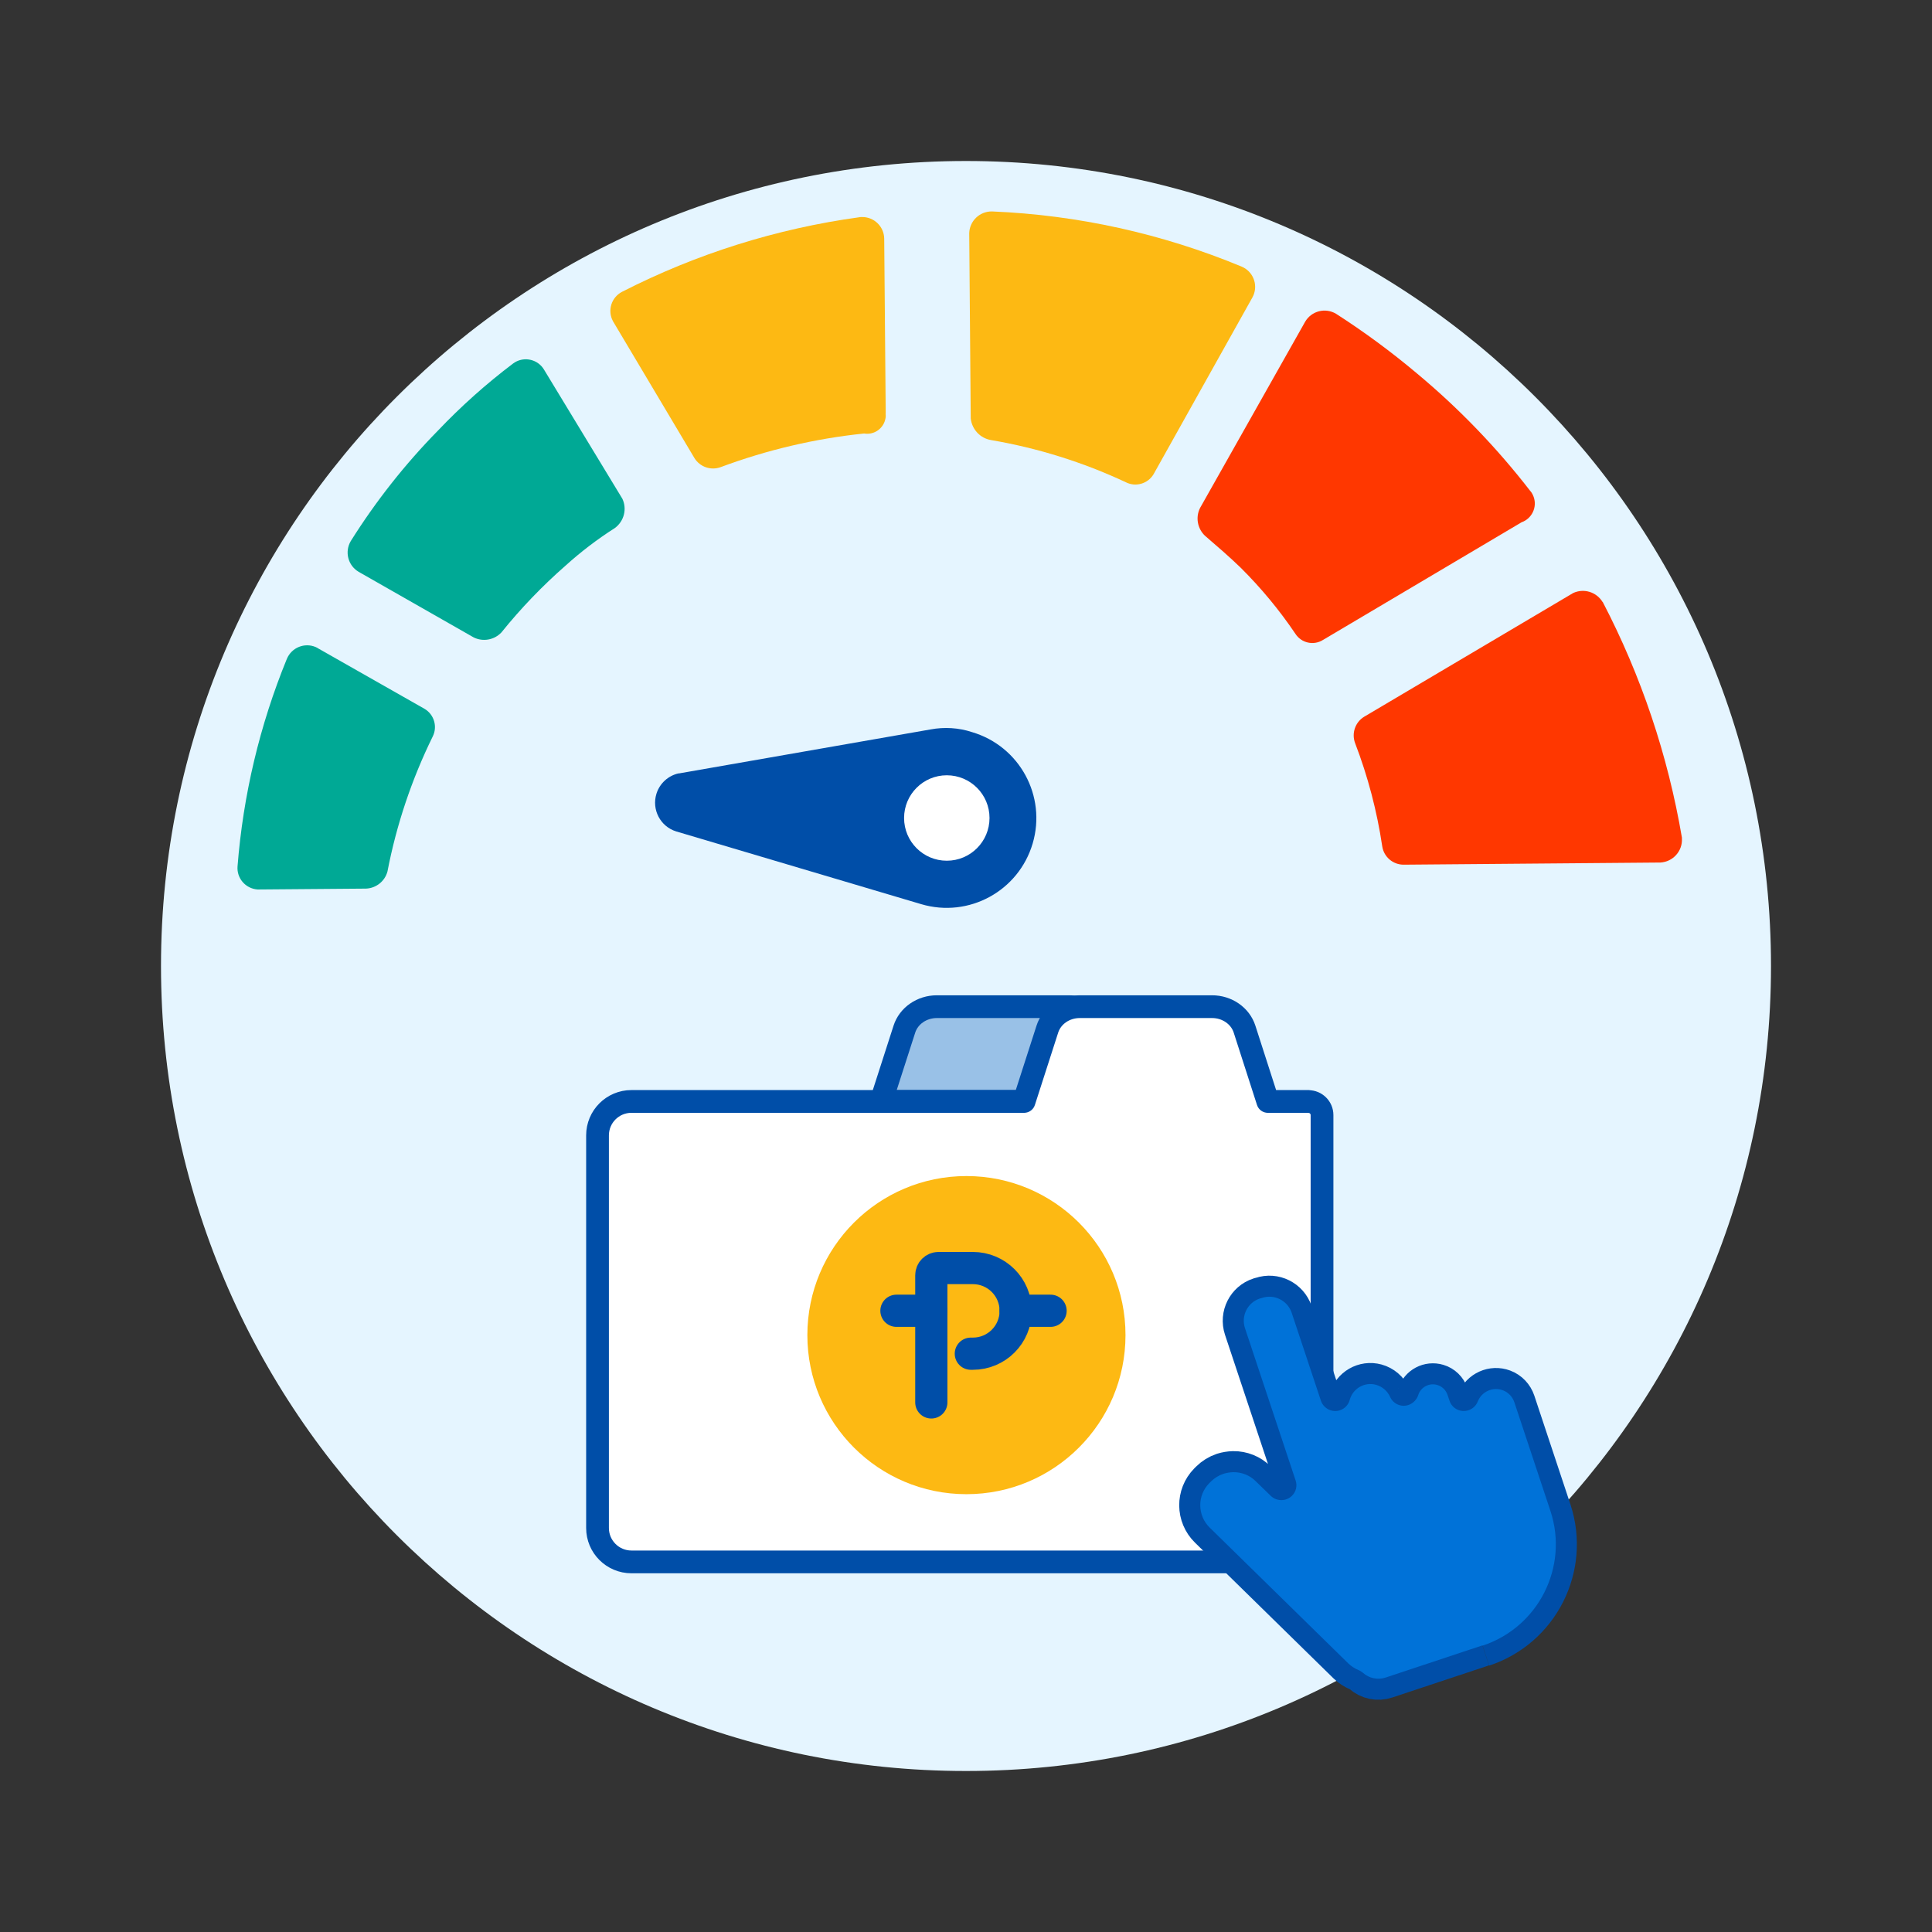 <svg width="180" height="180" viewBox="0 0 180 180" fill="none" xmlns="http://www.w3.org/2000/svg">
<rect x="0" y="0" width="180" height="180" fill="#333333" stroke="none"/>
<mask id="mask0_2021_16302" style="mask-type:luminance" maskUnits="userSpaceOnUse" x="0" y="0" width="180" height="180">
<path d="M180 0H0V180H180V0Z" fill="white"/>
</mask>
<g mask="url(#mask0_2021_16302)">
<path d="M90 165C131.421 165 165 131.421 165 90C165 48.579 131.421 15 90 15C48.579 15 15 48.579 15 90C15 131.421 48.579 165 90 165Z" fill="#E5F5FF"/>
<mask id="mask1_2021_16302" style="mask-type:luminance" maskUnits="userSpaceOnUse" x="14" y="15" width="151" height="151">
<path d="M90 15C69.29 15 14.99 15.25 14.99 15.25C14.99 15.25 14.99 69.29 14.99 90C14.99 110.77 14.4 165.25 14.4 165.25C14.4 165.25 69.34 165 89.99 165H164.99V90C164.99 48.58 131.41 15 89.99 15H90Z" fill="white"/>
</mask>
<g mask="url(#mask1_2021_16302)">
<path d="M82.52 38.489L82.38 22.229C82.36 21.099 81.43 20.199 80.29 20.219C80.21 20.219 80.13 20.219 80.06 20.239C72.35 21.299 64.88 23.649 57.95 27.189C56.96 27.709 56.58 28.919 57.1 29.909C57.1 29.909 57.1 29.929 57.11 29.929L64.7 42.679C65.21 43.509 66.24 43.859 67.15 43.519C71.45 41.919 75.94 40.859 80.51 40.389C81.45 40.549 82.34 39.909 82.5 38.969C82.53 38.819 82.53 38.659 82.51 38.499L82.52 38.489Z" fill="#FDB913"/>
<path d="M50.68 34.429C50.12 33.499 48.91 33.2 47.98 33.749C47.92 33.789 47.86 33.83 47.8 33.87C45.3 35.76 42.96 37.849 40.8 40.12C37.73 43.249 35.01 46.7 32.68 50.41C32.09 51.41 32.42 52.69 33.42 53.279L44.12 59.38C44.99 59.819 46.04 59.63 46.71 58.929C48.52 56.679 50.53 54.59 52.7 52.69C54.13 51.4 55.66 50.23 57.28 49.2C58.14 48.569 58.44 47.419 57.98 46.459L50.68 34.429Z" fill="#00A995"/>
<path d="M142.6 45.78C139.48 41.74 135.93 38.05 132 34.78C129.61 32.77 127.1 30.92 124.47 29.23C123.47 28.64 122.19 28.97 121.6 29.97L111.81 47.32C111.37 48.19 111.56 49.24 112.26 49.91C113.42 50.91 114.58 51.91 115.6 52.9C117.49 54.78 119.2 56.84 120.69 59.05C121.25 59.92 122.41 60.17 123.28 59.61L141.76 48.66C142.72 48.32 143.23 47.26 142.89 46.3C142.82 46.11 142.73 45.93 142.6 45.77V45.78Z" fill="#FF3700"/>
<path d="M149.31 56.09C148.74 55.15 147.56 54.79 146.57 55.25L127.09 66.78C126.26 67.29 125.91 68.32 126.25 69.23C127.44 72.33 128.29 75.56 128.78 78.85C128.93 79.85 129.8 80.58 130.81 80.56L154.7 80.36C155.87 80.29 156.77 79.29 156.7 78.12C156.7 78.09 156.7 78.07 156.7 78.04C155.4 70.38 152.91 62.97 149.32 56.08L149.31 56.09Z" fill="#FF3700"/>
<path d="M29.59 60.37C28.6 59.83 27.36 60.2 26.82 61.19C26.78 61.26 26.75 61.33 26.72 61.4C24.2 67.56 22.65 74.08 22.13 80.73C22.05 81.83 22.88 82.79 23.99 82.87C24.05 82.87 24.11 82.87 24.17 82.87L34.1 82.79C35.05 82.75 35.86 82.1 36.1 81.19C36.94 76.83 38.36 72.61 40.31 68.63C40.78 67.71 40.45 66.58 39.57 66.05L29.59 60.38V60.37Z" fill="#00A995"/>
<path d="M92.331 41C96.671 41.74 100.901 43.06 104.891 44.93C105.811 45.4 106.941 45.07 107.471 44.19L116.691 27.7C117.231 26.71 116.861 25.47 115.871 24.93C115.801 24.89 115.731 24.86 115.661 24.83C108.281 21.77 100.421 20.03 92.441 19.7C91.291 19.67 90.331 20.58 90.301 21.73L90.441 39C90.561 40.01 91.321 40.83 92.331 41Z" fill="#FDB913"/>
<path d="M63.25 72.059L86.7 67.959C87.99 67.719 89.32 67.799 90.56 68.209C94.99 69.519 97.52 74.159 96.21 78.589C94.9 83.019 90.26 85.549 85.83 84.239L62.99 77.459C61.52 76.999 60.7 75.429 61.16 73.949C61.46 72.989 62.26 72.259 63.24 72.049L63.25 72.059Z" fill="#004EA8"/>
<path d="M88.21 80.191C90.409 80.191 92.191 78.409 92.191 76.21C92.191 74.012 90.409 72.231 88.21 72.231C86.012 72.231 84.231 74.012 84.231 76.21C84.231 78.409 86.012 80.191 88.21 80.191Z" fill="white"/>
<path d="M104.8 102.619H82.09L84.26 95.879C84.66 94.639 85.89 93.789 87.28 93.789H99.61C101.01 93.789 102.23 94.639 102.63 95.879L104.8 102.619Z" fill="#99C1E7" stroke="#004EA8" stroke-width="2.12" stroke-linecap="round" stroke-linejoin="round"/>
<path d="M121.9 102.619H118.12L115.95 95.879C115.55 94.639 114.32 93.789 112.93 93.789H100.6C99.2 93.789 97.98 94.639 97.58 95.879L95.41 102.619H58.83C57.08 102.619 55.67 104.039 55.67 105.779V142.359C55.67 144.109 57.09 145.519 58.83 145.519H120.01C121.76 145.519 123.17 144.099 123.17 142.359V103.889C123.17 103.189 122.6 102.629 121.91 102.629L121.9 102.619Z" fill="white" stroke="#004EA8" stroke-width="2.12" stroke-linecap="round" stroke-linejoin="round"/>
<path d="M90.04 139.21C98.225 139.21 104.86 132.575 104.86 124.39C104.86 116.205 98.225 109.57 90.04 109.57C81.855 109.57 75.22 116.205 75.22 124.39C75.22 132.575 81.855 139.21 90.04 139.21Z" fill="#FDB913"/>
<path d="M86.769 130.661V118.811C86.769 118.441 87.07 118.141 87.439 118.141H90.639C92.84 118.141 94.629 119.921 94.629 122.131C94.629 124.331 92.85 126.121 90.639 126.121H90.45" stroke="#004EA8" stroke-width="3" stroke-linecap="round" stroke-linejoin="round"/>
<path d="M86.769 122.121H83.519" stroke="#004EA8" stroke-width="3" stroke-linecap="round" stroke-linejoin="round"/>
<path d="M97.879 122.121H94.619" stroke="#004EA8" stroke-width="3" stroke-linecap="round" stroke-linejoin="round"/>
</g>
<path d="M138.11 153.299L129.11 156.289C128.37 156.539 127.56 156.369 126.98 155.849C126.86 155.749 126.72 155.659 126.57 155.599C126.21 155.449 125.89 155.239 125.61 154.969L112.7 142.319C111.55 141.189 111.53 139.339 112.66 138.189C112.66 138.189 112.67 138.179 112.68 138.169L112.81 138.039C113.14 137.709 113.54 137.459 113.99 137.309C114.28 137.219 114.59 137.169 114.9 137.159C115.68 137.149 116.44 137.449 116.99 137.999L118.39 139.359C118.94 139.899 119.83 139.899 120.38 139.349C120.75 138.979 120.88 138.429 120.71 137.929L115.99 123.739C115.61 122.589 116.24 121.349 117.38 120.979L117.57 120.929C118.71 120.539 119.95 121.159 120.34 122.299L123.07 130.509C123.32 131.239 124.12 131.639 124.85 131.389C125.29 131.239 125.63 130.879 125.75 130.429C126.04 129.359 127.13 128.729 128.2 129.019C128.78 129.179 129.26 129.589 129.51 130.139C129.82 130.849 130.65 131.169 131.35 130.849C131.72 130.679 132 130.369 132.13 129.989C132.36 129.229 133.16 128.809 133.92 129.039C134.36 129.169 134.71 129.509 134.86 129.949L135.05 130.509C135.29 131.239 136.08 131.629 136.81 131.389C137.21 131.259 137.53 130.959 137.68 130.569C138.05 129.649 139.08 129.179 140.02 129.529C140.53 129.719 140.92 130.139 141.09 130.649L144.46 140.799C146.16 145.999 143.33 151.599 138.13 153.319" fill="#0072D8"/>
<path d="M138.11 153.299L129.11 156.289C128.37 156.539 127.56 156.369 126.98 155.849C126.86 155.749 126.72 155.659 126.57 155.599C126.21 155.449 125.89 155.239 125.61 154.969L112.7 142.319C111.55 141.189 111.53 139.339 112.66 138.189C112.66 138.189 112.67 138.179 112.68 138.169L112.81 138.039C113.14 137.709 113.54 137.459 113.99 137.309C114.28 137.219 114.59 137.169 114.9 137.159C115.68 137.149 116.44 137.449 116.99 137.999L118.39 139.359C118.94 139.899 119.83 139.899 120.38 139.349C120.75 138.979 120.88 138.429 120.71 137.929L115.99 123.739C115.61 122.589 116.24 121.349 117.38 120.979L117.57 120.929C118.71 120.539 119.95 121.159 120.34 122.299L123.07 130.509C123.32 131.239 124.12 131.639 124.85 131.389C125.29 131.239 125.63 130.879 125.75 130.429C126.04 129.359 127.13 128.729 128.2 129.019C128.78 129.179 129.26 129.589 129.51 130.139C129.82 130.849 130.65 131.169 131.35 130.849C131.72 130.679 132 130.369 132.13 129.989C132.36 129.229 133.16 128.809 133.92 129.039C134.36 129.169 134.71 129.509 134.86 129.949L135.05 130.509C135.29 131.239 136.08 131.629 136.81 131.389C137.21 131.259 137.53 130.959 137.68 130.569C138.05 129.649 139.08 129.179 140.02 129.529C140.53 129.719 140.92 130.139 141.09 130.649L144.46 140.799C146.16 145.999 143.33 151.599 138.13 153.319" stroke="#004EA8" stroke-width="3.92" stroke-miterlimit="10"/>
<path d="M138.11 153.299L129.11 156.289C128.37 156.539 127.56 156.369 126.98 155.849C126.86 155.749 126.72 155.659 126.57 155.599C126.21 155.449 125.89 155.239 125.61 154.969L112.7 142.319C111.55 141.189 111.53 139.339 112.66 138.189C112.66 138.189 112.67 138.179 112.68 138.169L112.81 138.039C113.14 137.709 113.54 137.459 113.99 137.309C114.28 137.219 114.59 137.169 114.9 137.159C115.68 137.149 116.44 137.449 116.99 137.999L118.39 139.359C118.94 139.899 119.83 139.899 120.38 139.349C120.75 138.979 120.88 138.429 120.71 137.929L115.99 123.739C115.61 122.589 116.24 121.349 117.38 120.979L117.57 120.929C118.71 120.539 119.95 121.159 120.34 122.299L123.07 130.509C123.32 131.239 124.12 131.639 124.85 131.389C125.29 131.239 125.63 130.879 125.75 130.429C126.04 129.359 127.13 128.729 128.2 129.019C128.78 129.179 129.26 129.589 129.51 130.139C129.82 130.849 130.65 131.169 131.35 130.849C131.72 130.679 132 130.369 132.13 129.989C132.36 129.229 133.16 128.809 133.92 129.039C134.36 129.169 134.71 129.509 134.86 129.949L135.05 130.509C135.29 131.239 136.08 131.629 136.81 131.389C137.21 131.259 137.53 130.959 137.68 130.569C138.05 129.649 139.08 129.179 140.02 129.529C140.53 129.719 140.92 130.139 141.09 130.649L144.46 140.799C146.16 145.999 143.33 151.599 138.13 153.319" fill="#0072D8"/>
</g>
</svg>
